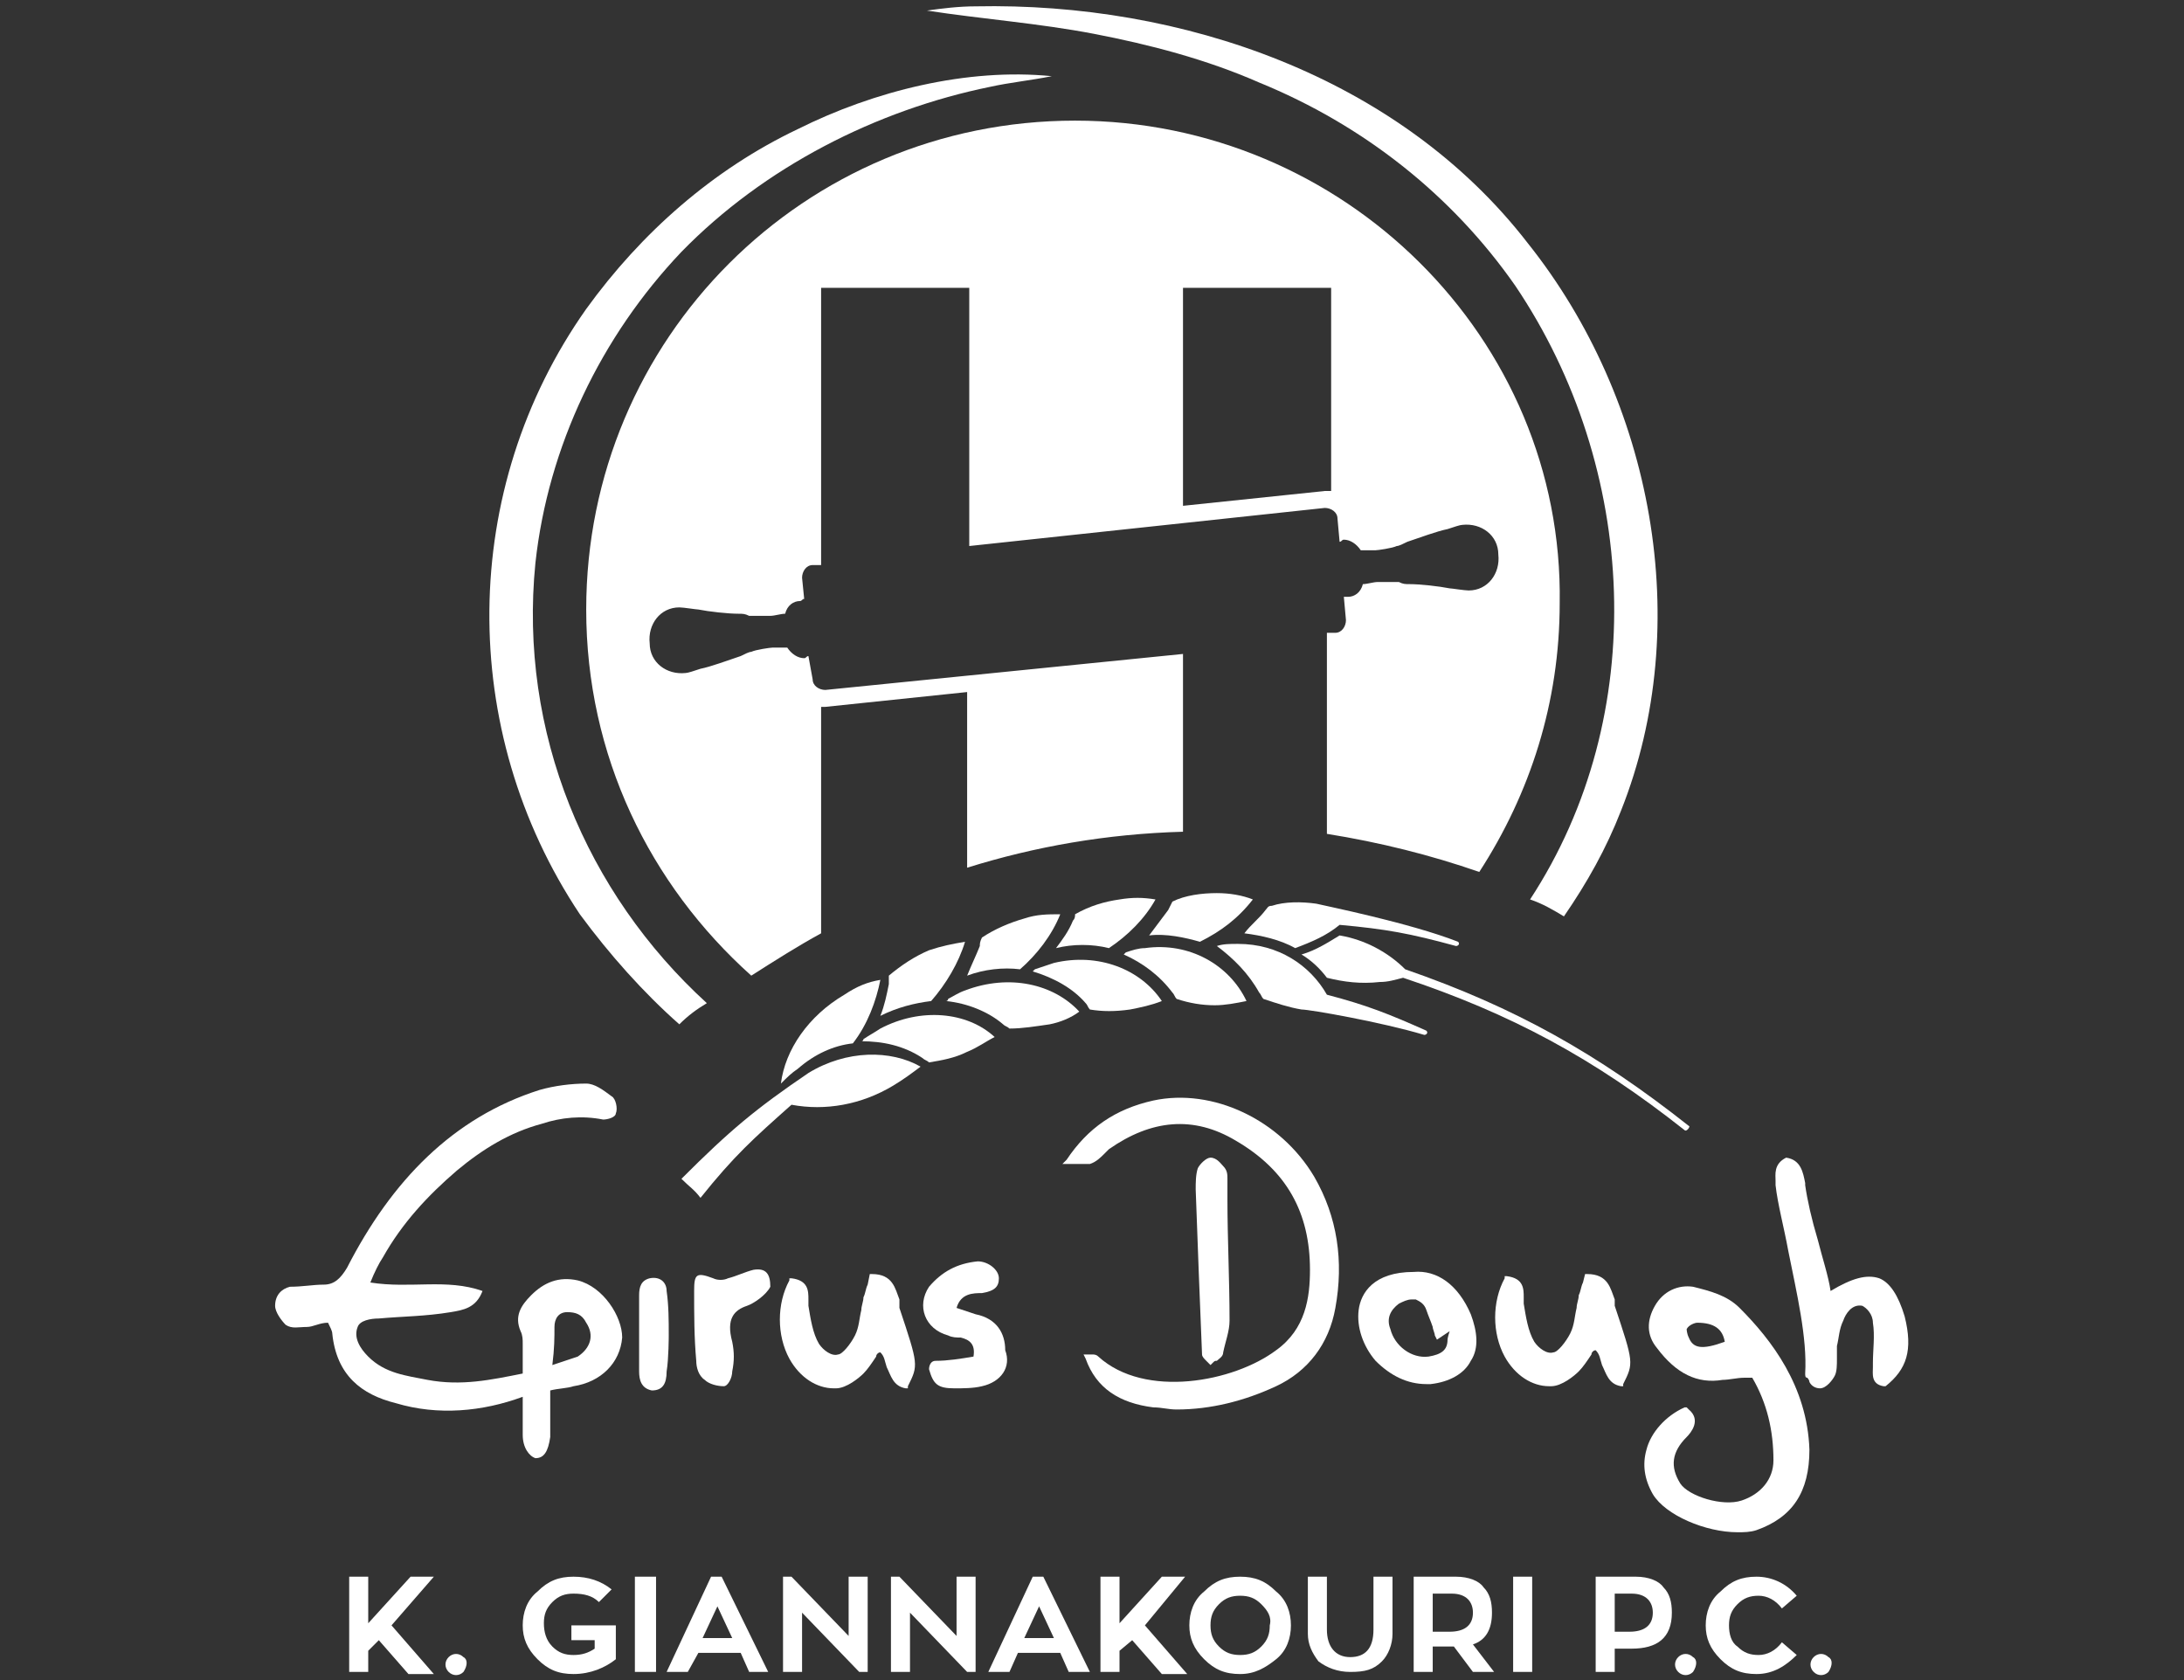 <?xml version="1.0" encoding="utf-8"?>
<!-- Generator: Adobe Illustrator 27.8.1, SVG Export Plug-In . SVG Version: 6.00 Build 0)  -->
<svg version="1.1" id="Layer_1" xmlns="http://www.w3.org/2000/svg" xmlns:xlink="http://www.w3.org/1999/xlink" x="0px" y="0px"
	 viewBox="0 0 103.2 79.4" style="enable-background:new 0 0 103.2 79.4;" xml:space="preserve">
<rect x="0" y="0" width="103.2" height="79.4" fill="#333333" stroke="none"/>
<style type="text/css">
	.st0{fill:#FFFFFF;}
</style>
<g>
	<g>
		<g>
			<path class="st0" d="M59.5,3.9c4.9,2,9.1,5.3,12.1,9.6c5.8,8.6,6.4,20.3,0.7,29c0.6,0.2,1.1,0.5,1.6,0.8c1.1-1.6,2-3.2,2.7-5
				c3.5-8.8,1.5-19.4-4.4-26.8C66.1,3.6,55.8,0.1,46.1,0.3c-0.8,0-1.6,0.1-2.3,0.2c2.6,0.4,5.3,0.6,7.9,1.1
				C54.3,2.1,57,2.8,59.5,3.9z"/>
			<path class="st0" d="M32.1,48.4c0.4-0.4,0.8-0.7,1.3-1c-5.7-5.2-8.9-12.8-8.1-20.8c0.6-5.5,3.1-10.7,6.9-14.7
				c3.9-4,9.2-6.7,14.6-7.8c0.9-0.2,1.9-0.3,2.9-0.5c-4-0.4-8.4,0.7-12,2.5c-4,1.9-7.4,4.9-10,8.5c-6,8.5-6.1,19.9-0.3,28.6
				C28.8,45.1,30.4,46.9,32.1,48.4z"/>
		</g>
		<g>
			<g>
				<path class="st0" d="M40.3,49.3c0.7-0.9,1.1-2,1.3-3c-0.6,0.1-1.1,0.3-1.7,0.7c-1.7,1-2.8,2.6-3,4.2c0.3-0.3,0.5-0.5,0.8-0.7
					C38.5,49.8,39.4,49.4,40.3,49.3z"/>
				<path class="st0" d="M38.2,50.7C38.2,50.7,38.2,50.7,38.2,50.7c-2.5,1.7-3.7,2.7-6,5c0.4,0.4,0.6,0.5,0.9,0.9
					c1.6-2,2.5-2.8,4.3-4.4c1.6,0.3,3.3,0,4.8-0.9c0.5-0.3,0.9-0.6,1.3-0.9C42.1,49.6,40,49.6,38.2,50.7z"/>
				<path class="st0" d="M42,46.5c-0.1,0.5-0.2,1-0.4,1.5c0.8-0.4,1.6-0.6,2.4-0.7c0.7-0.8,1.3-1.8,1.6-2.8
					c-0.6,0.1-1.1,0.2-1.7,0.4c-0.7,0.3-1.3,0.7-1.9,1.2C42,46.3,42,46.4,42,46.5z"/>
				<path class="st0" d="M41.6,48.6c-0.3,0.2-0.5,0.3-0.8,0.5c0,0,0,0.1-0.1,0.1c1,0,2,0.2,2.9,0.8c0.1,0.1,0.2,0.1,0.3,0.2
					c0.6-0.1,1.2-0.2,1.8-0.5c0.5-0.2,0.9-0.5,1.3-0.7C45.7,47.8,43.5,47.6,41.6,48.6z"/>
				<path class="st0" d="M46.3,44.7c-0.2,0.5-0.4,0.9-0.6,1.4c0.8-0.3,1.7-0.4,2.5-0.3c0.8-0.7,1.5-1.6,1.9-2.6
					c-0.6,0-1.1,0-1.7,0.2c-0.7,0.2-1.4,0.5-2,0.9C46.3,44.5,46.3,44.6,46.3,44.7z"/>
				<path class="st0" d="M45.6,46.8c-0.3,0.1-0.6,0.3-0.8,0.4c0,0,0,0.1-0.1,0.1c1,0.1,2,0.5,2.7,1.1c0.1,0.1,0.2,0.1,0.3,0.2
					c0.6,0,1.2-0.1,1.9-0.2c0.5-0.1,1-0.3,1.4-0.6C49.8,46.5,47.7,46,45.6,46.8z"/>
				<path class="st0" d="M50.7,43.5c-0.2,0.5-0.5,0.9-0.8,1.3c0.8-0.2,1.7-0.2,2.5,0c0.9-0.6,1.7-1.4,2.2-2.3
					c-0.6-0.1-1.1-0.1-1.7,0c-0.7,0.1-1.4,0.3-2.1,0.7C50.8,43.3,50.8,43.4,50.7,43.5z"/>
				<path class="st0" d="M49.8,45.5c-0.3,0.1-0.6,0.2-0.9,0.3c0,0-0.1,0.1-0.1,0.1c1,0.3,1.9,0.8,2.5,1.5c0.1,0.1,0.1,0.2,0.2,0.3
					c0.6,0.1,1.2,0.1,1.9,0c0.5-0.1,1-0.2,1.5-0.4C53.9,45.8,51.9,45,49.8,45.5z"/>
				<path class="st0" d="M55.2,43c-0.3,0.4-0.6,0.8-0.9,1.2c0.8-0.1,1.7,0.1,2.4,0.3c1-0.5,1.8-1.1,2.5-2c-0.5-0.2-1.1-0.3-1.7-0.3
					c-0.7,0-1.5,0.1-2.1,0.4C55.3,42.8,55.3,42.8,55.2,43z"/>
				<path class="st0" d="M54.1,44.8c-0.3,0-0.6,0.1-0.9,0.2c0,0-0.1,0.1-0.1,0.1c0.9,0.4,1.7,1,2.3,1.8c0.1,0.1,0.1,0.2,0.2,0.3
					c0.6,0.2,1.2,0.3,1.8,0.3c0.5,0,1-0.1,1.5-0.2C58.1,45.6,56.2,44.5,54.1,44.8z"/>
				<path class="st0" d="M61.5,45.1c0.5,0.3,0.9,0.7,1.2,1.1c0.8,0.2,1.6,0.3,2.5,0.2c0.4,0,0.7-0.1,1.1-0.2c5.1,1.7,9,3.8,13.3,7.2
					c0.1,0.1,0.3-0.2,0.2-0.2c-4.3-3.4-8.2-5.6-13.4-7.4c-0.8-0.8-1.9-1.4-3.1-1.6C62.8,44.5,62.2,44.9,61.5,45.1z M66.8,46.2
					C66.8,46.2,66.8,46.2,66.8,46.2C66.7,46.1,66.7,46.1,66.8,46.2C66.8,46.1,66.8,46.1,66.8,46.2z"/>
				<path class="st0" d="M57.5,44.7C57.5,44.7,57.5,44.7,57.5,44.7c0.8,0.6,1.5,1.3,2,2.2c0.1,0.1,0.1,0.2,0.2,0.3
					c0.6,0.2,1.2,0.4,1.8,0.5c0.4,0,3.8,0.6,5.8,1.2c0.1,0,0.2-0.1,0.1-0.2c-1.8-0.8-2.8-1.2-4.7-1.7c-0.8-1.4-2.3-2.4-4.2-2.4
					C58.1,44.6,57.8,44.6,57.5,44.7z"/>
				<path class="st0" d="M59.8,43c-0.3,0.4-0.7,0.7-1,1.1c0.8,0.1,1.7,0.3,2.4,0.7c0.8-0.3,1.5-0.6,2.1-1.1c2.2,0.2,3.3,0.4,5.5,1
					c0.1,0,0.2-0.1,0.1-0.2c-2.3-0.9-6.3-1.7-6.7-1.8c-0.7-0.1-1.5-0.1-2.1,0.1C59.9,42.8,59.9,42.9,59.8,43z"/>
			</g>
		</g>
		<path class="st0" d="M50.8,5.7C38,5.7,27.7,16,27.7,28.8c0,6.9,3,13,7.8,17.3c1.1-0.7,2.2-1.4,3.3-2v0l0,0V33.4c0.1,0,0.1,0,0.2,0
			l6.7-0.7v7.3h0v1c3.2-1,6.6-1.6,10.2-1.7v0h0v-8.4l0,0L39,32.6c-0.3,0-0.6-0.2-0.6-0.5L38.2,31c-0.1,0-0.1,0.1-0.2,0.1
			c-0.3,0-0.6-0.2-0.8-0.5c-0.2,0-0.5,0-0.7,0c-0.1,0-0.8,0.1-1,0.2c-0.1,0-0.3,0.1-0.5,0.2c-0.6,0.2-1.4,0.5-1.9,0.6
			c-0.3,0.1-0.6,0.2-0.7,0.2c-0.9,0.1-1.7-0.5-1.7-1.4c-0.1-0.9,0.5-1.7,1.4-1.7c0.2,0,0.8,0.1,0.9,0.1c0.5,0.1,1.4,0.2,1.9,0.2
			c0.2,0,0.3,0,0.5,0.1c0.2,0,0.9,0,1,0c0.2,0,0.5-0.1,0.7-0.1c0.1-0.4,0.4-0.6,0.7-0.6c0.1,0,0.1-0.1,0.2-0.1l-0.1-1
			c0-0.3,0.2-0.6,0.5-0.6l0.4,0V13.6h7v12.2L62.6,24c0.3,0,0.6,0.2,0.6,0.5l0.1,1.1c0.1,0,0.1-0.1,0.2-0.1c0.3,0,0.6,0.2,0.8,0.5
			c0.2,0,0.5,0,0.7,0c0.1,0,0.8-0.1,1-0.2c0.1,0,0.3-0.1,0.5-0.2c0.6-0.2,1.4-0.5,1.9-0.6c0.3-0.1,0.6-0.2,0.7-0.2
			c0.9-0.1,1.7,0.5,1.7,1.4c0.1,0.9-0.5,1.7-1.4,1.7c-0.2,0-0.8-0.1-0.9-0.1c-0.5-0.1-1.4-0.2-1.9-0.2c-0.2,0-0.3,0-0.5-0.1
			c-0.2,0-0.9,0-1,0c-0.2,0-0.5,0.1-0.7,0.1c-0.1,0.4-0.4,0.6-0.7,0.6c-0.1,0-0.1,0-0.2,0l0.1,1.1c0,0.3-0.2,0.6-0.5,0.6l-0.4,0v9.5
			c0,0,0,0,0,0v0c2.5,0.4,4.9,1,7.2,1.8c2.4-3.7,3.8-8,3.8-12.7C73.9,16,63.5,5.7,50.8,5.7z M62.8,23.2c-0.1,0-0.1,0-0.2,0l-6.7,0.7
			V13.6h7V23.2z"/>
	</g>
	<g>
		<path class="st0" d="M54.5,52c-1.8,0.4-3.1,1.3-4.1,2.8L50.2,55l0.3,0c0.2,0,0.3,0,0.4,0c0.2,0,0.4,0,0.6,0
			c0.3-0.1,0.5-0.3,0.7-0.5c0.1-0.1,0.1-0.1,0.2-0.2c2-1.4,4-1.6,6-0.4c2.4,1.4,3.5,3.4,3.5,6.1c0,1.3-0.2,2.8-1.6,3.8
			c-2,1.5-6.2,2.3-8.4,0.3c-0.1-0.1-0.2-0.1-0.3-0.1c-0.1,0-0.1,0-0.2,0l-0.2,0l0.1,0.2c0.5,1.4,1.6,2.1,3.2,2.3
			c0.4,0,0.7,0.1,1.1,0.1c1.6,0,3.2-0.4,4.7-1.1c1.5-0.7,2.5-2,2.8-3.7c0.4-2.2,0.1-4.3-1-6.2C60.5,52.9,57.3,51.4,54.5,52z"/>
		<path class="st0" d="M57,64.3c0,0,0.1,0.1,0.1,0.1l0.1,0.1l0.1-0.1c0.1-0.1,0.1-0.1,0.2-0.1c0.1-0.1,0.3-0.2,0.3-0.4
			c0.1-0.5,0.3-1,0.3-1.5c0-1.9-0.1-3.9-0.1-5.7l0-1c0-0.2,0-0.4-0.2-0.6c-0.1-0.1-0.3-0.4-0.6-0.4c0,0,0,0,0,0
			c-0.2,0-0.5,0.3-0.6,0.5c-0.1,0.3-0.1,0.7-0.1,1c0.1,2.8,0.2,5.4,0.3,7.8C56.8,64.1,56.9,64.2,57,64.3z"/>
		<path class="st0" d="M80,60.8c-0.7-0.1-1.4,0.2-1.8,0.9c-0.4,0.7-0.4,1.4,0.1,2c0.9,1.2,1.9,1.7,3.1,1.5c0.3,0,0.7-0.1,1-0.1
			c0.1,0,0.3,0,0.4,0c0.7,1.2,1,2.5,1,3.9c0,0.9-0.6,1.6-1.5,1.9c-0.9,0.3-2.5-0.2-2.9-0.8c-0.5-0.8-0.4-1.5,0.3-2.2
			c0.2-0.2,0.7-0.8,0.1-1.3l-0.1-0.1l-0.1,0c-0.9,0.4-1.6,1.2-1.8,2c-0.2,0.7-0.1,1.4,0.3,2.1c0.6,1,2.5,1.8,4,1.8
			c0.3,0,0.6,0,0.9-0.1c1.7-0.6,2.5-1.8,2.5-3.8c-0.1-3-1.8-5.2-3.3-6.7C81.6,61.2,80.8,61,80,60.8z M81.5,63.4
			c-1.1,0.4-1.5,0.3-1.7-0.2c-0.1-0.2-0.1-0.4-0.1-0.4c0.1-0.2,0.4-0.3,0.5-0.3c0,0,0,0,0,0C81,62.5,81.4,62.8,81.5,63.4z"/>
		<path class="st0" d="M90,62.2c-0.3-1-0.7-1.6-1.2-1.8c-0.6-0.2-1.3,0-2.3,0.6c-0.1-0.7-0.4-1.6-0.6-2.4c-0.3-1-0.5-1.9-0.6-2.6
			l0-0.1c-0.1-0.5-0.2-1.1-0.9-1.2l0,0l0,0c-0.6,0.3-0.5,0.8-0.5,1.1c0,0.1,0,0.1,0,0.2c0.1,0.9,0.4,2,0.6,3.1
			c0.4,2,0.9,4.1,0.8,5.8c0,0.1,0,0.2,0.1,0.2c0,0,0.1,0.1,0.1,0.2c0.1,0.2,0.3,0.3,0.5,0.3c0,0,0,0,0,0c0.3,0,0.6-0.4,0.7-0.6
			c0.1-0.2,0.1-0.5,0.1-0.8c0-0.2,0-0.3,0-0.5l0-0.1c0.1-0.4,0.1-0.8,0.3-1.2c0.1-0.3,0.4-0.8,0.9-0.7c0.2,0.1,0.5,0.4,0.5,0.8
			c0.1,0.6,0,1.3,0,1.9l0,0.2c0,0.3-0.1,0.8,0.5,0.9l0.1,0l0,0C90.1,64.7,90.4,63.8,90,62.2z"/>
		<path class="st0" d="M76.3,61.4c-0.2-0.5-0.3-1.2-1.3-1.2h-0.1l-0.1,0.4c-0.1,0.2-0.1,0.4-0.2,0.6c0,0.2-0.1,0.4-0.1,0.6
			c-0.1,0.4-0.1,0.8-0.3,1.2c-0.2,0.4-0.6,0.9-0.8,0.9c-0.3,0.1-0.7-0.2-0.9-0.5c-0.3-0.5-0.4-1.2-0.5-1.8c0-0.1,0-0.2,0-0.3
			c0-0.4,0-0.9-0.8-1l-0.1,0l0,0.1c-0.6,1.1-0.6,2.6,0,3.7c0.5,0.9,1.3,1.4,2.1,1.4c0,0,0,0,0.1,0c0.5,0,1.1-0.5,1.3-0.7
			c0.2-0.2,0.4-0.5,0.6-0.8c0-0.1,0.1-0.2,0.2-0.2c0.2,0.2,0.2,0.4,0.3,0.7c0.2,0.4,0.3,0.9,0.9,1l0.1,0l0-0.1c0.5-1,0.5-1-0.4-3.7
			C76.3,61.6,76.3,61.5,76.3,61.4z"/>
		<path class="st0" d="M66.8,60.1c-1.9,0-2.5,1-2.6,1.8c-0.1,0.8,0.2,1.7,0.8,2.4c0.7,0.7,1.5,1.1,2.4,1.1c0.1,0,0.2,0,0.2,0
			c0.9-0.1,1.6-0.5,1.9-1.1c0.4-0.6,0.3-1.4,0-2.2C68.9,60.7,67.9,60,66.8,60.1z M68.4,63.3c0,0.5-0.3,0.7-0.9,0.8
			c-0.8,0.1-1.6-0.5-1.8-1.3c-0.2-0.5,0-0.9,0.4-1.2c0.2-0.1,0.4-0.2,0.6-0.2c0.1,0,0.1,0,0.2,0c0.2,0.1,0.4,0.2,0.5,0.5
			c0.1,0.3,0.2,0.5,0.3,0.8c0,0.1,0.1,0.3,0.1,0.4l0.1,0.2l0.6-0.4c0,0,0,0,0,0C68.4,63.2,68.4,63.3,68.4,63.3z"/>
		<path class="st0" d="M27.3,60.5c-0.9-0.2-1.6,0.1-2.2,0.7c-0.5,0.5-0.8,1-0.5,1.7c0.1,0.2,0.1,0.4,0.1,0.6c0,0.5,0,0.9,0,1.4
			c-1.5,0.3-2.9,0.6-4.5,0.3c-1-0.2-2-0.3-2.8-1.1c-0.4-0.4-0.7-0.9-0.5-1.4c0.1-0.3,0.6-0.4,1-0.4c1.1-0.1,2.2-0.1,3.4-0.3
			c0.6-0.1,1.2-0.2,1.5-1c-1.7-0.6-3.4-0.1-5.3-0.4c0.2-0.5,0.4-0.9,0.6-1.2c0.9-1.6,2.1-2.9,3.5-4.1c1.2-1,2.5-1.8,4-2.2
			c0.9-0.3,1.9-0.4,2.9-0.2c0.2,0,0.6-0.1,0.6-0.3c0.1-0.2,0-0.7-0.2-0.8c-0.4-0.3-0.8-0.6-1.2-0.6c-0.7,0-1.5,0.1-2.2,0.3
			c-4.1,1.3-7,4.3-9.1,8.4c-0.3,0.5-0.6,0.8-1.1,0.8c-0.5,0-1,0.1-1.6,0.1c-0.4,0.1-0.7,0.4-0.7,0.9c0,0.3,0.3,0.7,0.5,0.9
			c0.3,0.2,0.6,0.1,1,0.1c0.3,0,0.6-0.2,1-0.2c0.1,0.2,0.2,0.4,0.2,0.5c0.2,2,1.4,2.9,3,3.3c2,0.6,4.1,0.4,6-0.3c0,0.6,0,1.2,0,1.8
			c0,0.6,0.3,1,0.6,1.1c0.4,0,0.6-0.3,0.7-1c0-0.7,0-1.4,0-2.2c0.4-0.1,0.8-0.1,1.1-0.2c1.3-0.2,2.2-1.1,2.3-2.3
			C29.4,62.2,28.5,60.8,27.3,60.5z M27.3,64.1c-0.3,0.1-0.6,0.2-1.2,0.4c0.1-0.8,0.1-1.3,0.1-1.8c0-0.4,0.2-0.7,0.6-0.7
			c0.4,0,0.7,0.1,0.9,0.5C28.1,63.1,27.9,63.7,27.3,64.1z"/>
		<path class="st0" d="M31.6,63.1c0-0.7,0-1.4-0.1-2.1c0-0.4-0.3-0.7-0.8-0.6c-0.4,0.1-0.5,0.4-0.5,0.8c0,1.2,0,2.4,0,3.6
			c0,0.4,0.1,0.8,0.6,0.9c0.5,0,0.7-0.3,0.7-0.9C31.6,64.2,31.6,63.1,31.6,63.1z"/>
		<path class="st0" d="M35.6,60c-0.4,0.1-0.8,0.3-1.2,0.4c-0.2,0.1-0.5,0.1-0.7,0c-0.8-0.3-0.9-0.2-0.9,0.6c0,1.1,0,2.2,0.1,3.3
			c0,0.3,0.1,0.7,0.4,0.9c0.2,0.2,0.6,0.3,0.9,0.3c0.2,0,0.4-0.4,0.4-0.7c0.1-0.5,0.1-0.9,0-1.4c-0.3-1.1,0.1-1.5,0.7-1.7
			c0.3-0.1,0.9-0.5,1.1-0.9C36.4,60.2,36.2,59.9,35.6,60z"/>
		<path class="st0" d="M46.1,62.1c-0.3-0.1-0.6-0.2-0.9-0.3c0.2-0.7,0.8-0.7,1.2-0.7c0.6-0.1,0.8-0.3,0.8-0.7c0-0.4-0.5-0.8-1-0.8
			c-1,0.1-1.7,0.5-2.3,1.2c-0.6,0.9-0.2,2,0.9,2.3c0.2,0.1,0.4,0.1,0.6,0.1c0.4,0.1,0.7,0.3,0.6,0.9c-0.6,0.1-1.2,0.2-1.8,0.2
			c-0.2,0-0.3,0.2-0.3,0.4c0.2,0.7,0.4,0.9,1.2,0.9c0.4,0,0.9,0,1.3-0.1c0.9-0.2,1.4-0.9,1.1-1.7C47.5,63,47.1,62.3,46.1,62.1z"/>
		<path class="st0" d="M42.5,61.4c-0.2-0.5-0.3-1.2-1.3-1.2h-0.1L41,60.7c-0.1,0.2-0.1,0.4-0.2,0.6c0,0.2-0.1,0.4-0.1,0.6
			c-0.1,0.4-0.1,0.8-0.3,1.2c-0.2,0.4-0.6,0.9-0.8,0.9c-0.3,0.1-0.7-0.2-0.9-0.5c-0.3-0.5-0.4-1.2-0.5-1.8c0-0.1,0-0.2,0-0.3
			c0-0.4,0-0.9-0.8-1l-0.1,0l0,0.1c-0.6,1.1-0.6,2.6,0,3.7c0.5,0.9,1.3,1.4,2.1,1.4c0,0,0,0,0.1,0c0.5,0,1.1-0.5,1.3-0.7
			c0.2-0.2,0.4-0.5,0.6-0.8c0-0.1,0.1-0.2,0.2-0.2c0.2,0.2,0.2,0.4,0.3,0.7c0.2,0.4,0.3,0.9,0.9,1l0.1,0l0-0.1c0.5-1,0.5-1-0.4-3.7
			C42.5,61.6,42.5,61.5,42.5,61.4z"/>
	</g>
	<g>
		<g>
			<path class="st0" d="M18.5,76.8l2,2.3h-1.2l-1.4-1.6L17.4,78v1h-0.9v-4.5h0.9v2.2l2-2.2h1.1L18.5,76.8z"/>
			<path class="st0" d="M21.9,79c-0.2,0.2-0.5,0.2-0.7,0s-0.2-0.5,0-0.7c0.2-0.2,0.5-0.2,0.7,0C22.1,78.4,22.1,78.7,21.9,79z"/>
			<path class="st0" d="M27,76.8h2.1v1.6c-0.5,0.4-1.2,0.7-2,0.7c-0.7,0-1.2-0.2-1.7-0.7c-0.5-0.5-0.7-1-0.7-1.6
				c0-0.6,0.2-1.2,0.7-1.6c0.5-0.5,1-0.7,1.7-0.7c0.7,0,1.3,0.2,1.8,0.6l-0.6,0.6c-0.3-0.3-0.7-0.4-1.2-0.4c-0.4,0-0.7,0.1-1,0.4
				c-0.3,0.3-0.4,0.6-0.4,1c0,0.4,0.1,0.8,0.4,1.1c0.3,0.3,0.6,0.4,1,0.4c0.4,0,0.7-0.1,1-0.3v-0.4H27V76.8z"/>
			<path class="st0" d="M31,74.5V79H30v-4.5H31z"/>
			<path class="st0" d="M35.4,79l-0.4-0.9h-2L32.5,79h-1l2.1-4.5h0.5l2.2,4.5H35.4z M33.9,75.9l-0.7,1.5h1.4L33.9,75.9z"/>
			<path class="st0" d="M40,74.5H41V79h-0.4l-2.7-2.8V79h-0.9v-4.5h0.4l2.7,2.8V74.5z"/>
			<path class="st0" d="M45.2,74.5h0.9V79h-0.4L43,76.2V79h-0.9v-4.5h0.4l2.7,2.8V74.5z"/>
			<path class="st0" d="M50.5,79l-0.4-0.9h-2L47.7,79h-1l2.1-4.5h0.5l2.2,4.5H50.5z M49.1,75.9l-0.7,1.5h1.4L49.1,75.9z"/>
			<path class="st0" d="M54.1,76.8l2,2.3h-1.2l-1.4-1.6L52.9,78v1h-0.9v-4.5h0.9v2.2l2-2.2H56L54.1,76.8z"/>
			<path class="st0" d="M60.3,75.2c0.5,0.4,0.7,1,0.7,1.6c0,0.6-0.2,1.2-0.7,1.6c-0.5,0.4-1,0.7-1.7,0.7c-0.7,0-1.2-0.2-1.7-0.7
				c-0.5-0.5-0.7-1-0.7-1.6c0-0.6,0.2-1.2,0.7-1.6c0.5-0.5,1-0.7,1.7-0.7C59.3,74.5,59.8,74.7,60.3,75.2z M59.6,75.8
				c-0.3-0.3-0.6-0.4-1-0.4c-0.4,0-0.7,0.1-1,0.4c-0.3,0.3-0.4,0.6-0.4,1c0,0.4,0.1,0.7,0.4,1c0.3,0.3,0.6,0.4,1,0.4
				c0.4,0,0.7-0.1,1-0.4c0.3-0.3,0.4-0.6,0.4-1C60.1,76.4,59.9,76.1,59.6,75.8z"/>
			<path class="st0" d="M65.8,74.5v2.7c0,0.5-0.2,1-0.5,1.3c-0.4,0.4-0.8,0.5-1.5,0.5c-0.6,0-1.1-0.2-1.5-0.5
				c-0.3-0.4-0.5-0.8-0.5-1.3v-2.7h0.9V77c0,0.8,0.4,1.3,1.1,1.3c0.7,0,1.1-0.4,1.1-1.3v-2.5H65.8z"/>
			<path class="st0" d="M69.6,79l-0.9-1.2c0,0-0.1,0-0.2,0h-0.8V79h-0.9v-4.5h2c0.6,0,1.1,0.2,1.3,0.5c0.3,0.3,0.4,0.7,0.4,1.2
				c0,0.8-0.3,1.3-0.9,1.5l1,1.3H69.6z M67.7,75.3v1.8h0.8c0.7,0,1.1-0.3,1.1-0.9c0-0.5-0.3-0.9-1-0.9H67.7z"/>
			<path class="st0" d="M72.4,74.5V79h-0.9v-4.5H72.4z"/>
			<path class="st0" d="M75.4,74.5h1.9c0.6,0,1.1,0.2,1.3,0.5c0.3,0.3,0.4,0.7,0.4,1.2c0,1.2-0.7,1.7-1.9,1.7h-0.8V79h-0.9V74.5z
				 M76.4,77.1H77c0.7,0,1.1-0.3,1.1-0.9c0-0.5-0.3-0.9-1-0.9h-0.8V77.1z"/>
			<path class="st0" d="M80,79c-0.2,0.2-0.5,0.2-0.7,0c-0.2-0.2-0.2-0.5,0-0.7c0.2-0.2,0.5-0.2,0.7,0C80.2,78.4,80.2,78.7,80,79z"/>
			<path class="st0" d="M84.2,77.6l0.7,0.6c-0.5,0.5-1.1,0.9-1.9,0.9c-0.7,0-1.2-0.2-1.7-0.7c-0.5-0.5-0.7-1-0.7-1.6
				c0-0.6,0.2-1.2,0.7-1.6c0.5-0.5,1-0.7,1.7-0.7c0.7,0,1.4,0.3,1.9,0.9L84.2,76c-0.3-0.4-0.7-0.6-1.1-0.6c-0.4,0-0.7,0.1-1,0.4
				c-0.3,0.3-0.4,0.6-0.4,1c0,0.4,0.1,0.8,0.4,1c0.3,0.3,0.6,0.4,1,0.4C83.5,78.2,83.9,78,84.2,77.6z"/>
			<path class="st0" d="M86.4,79c-0.2,0.2-0.5,0.2-0.7,0s-0.2-0.5,0-0.7c0.2-0.2,0.5-0.2,0.7,0C86.6,78.4,86.6,78.7,86.4,79z"/>
		</g>
	</g>
</g>
</svg>
